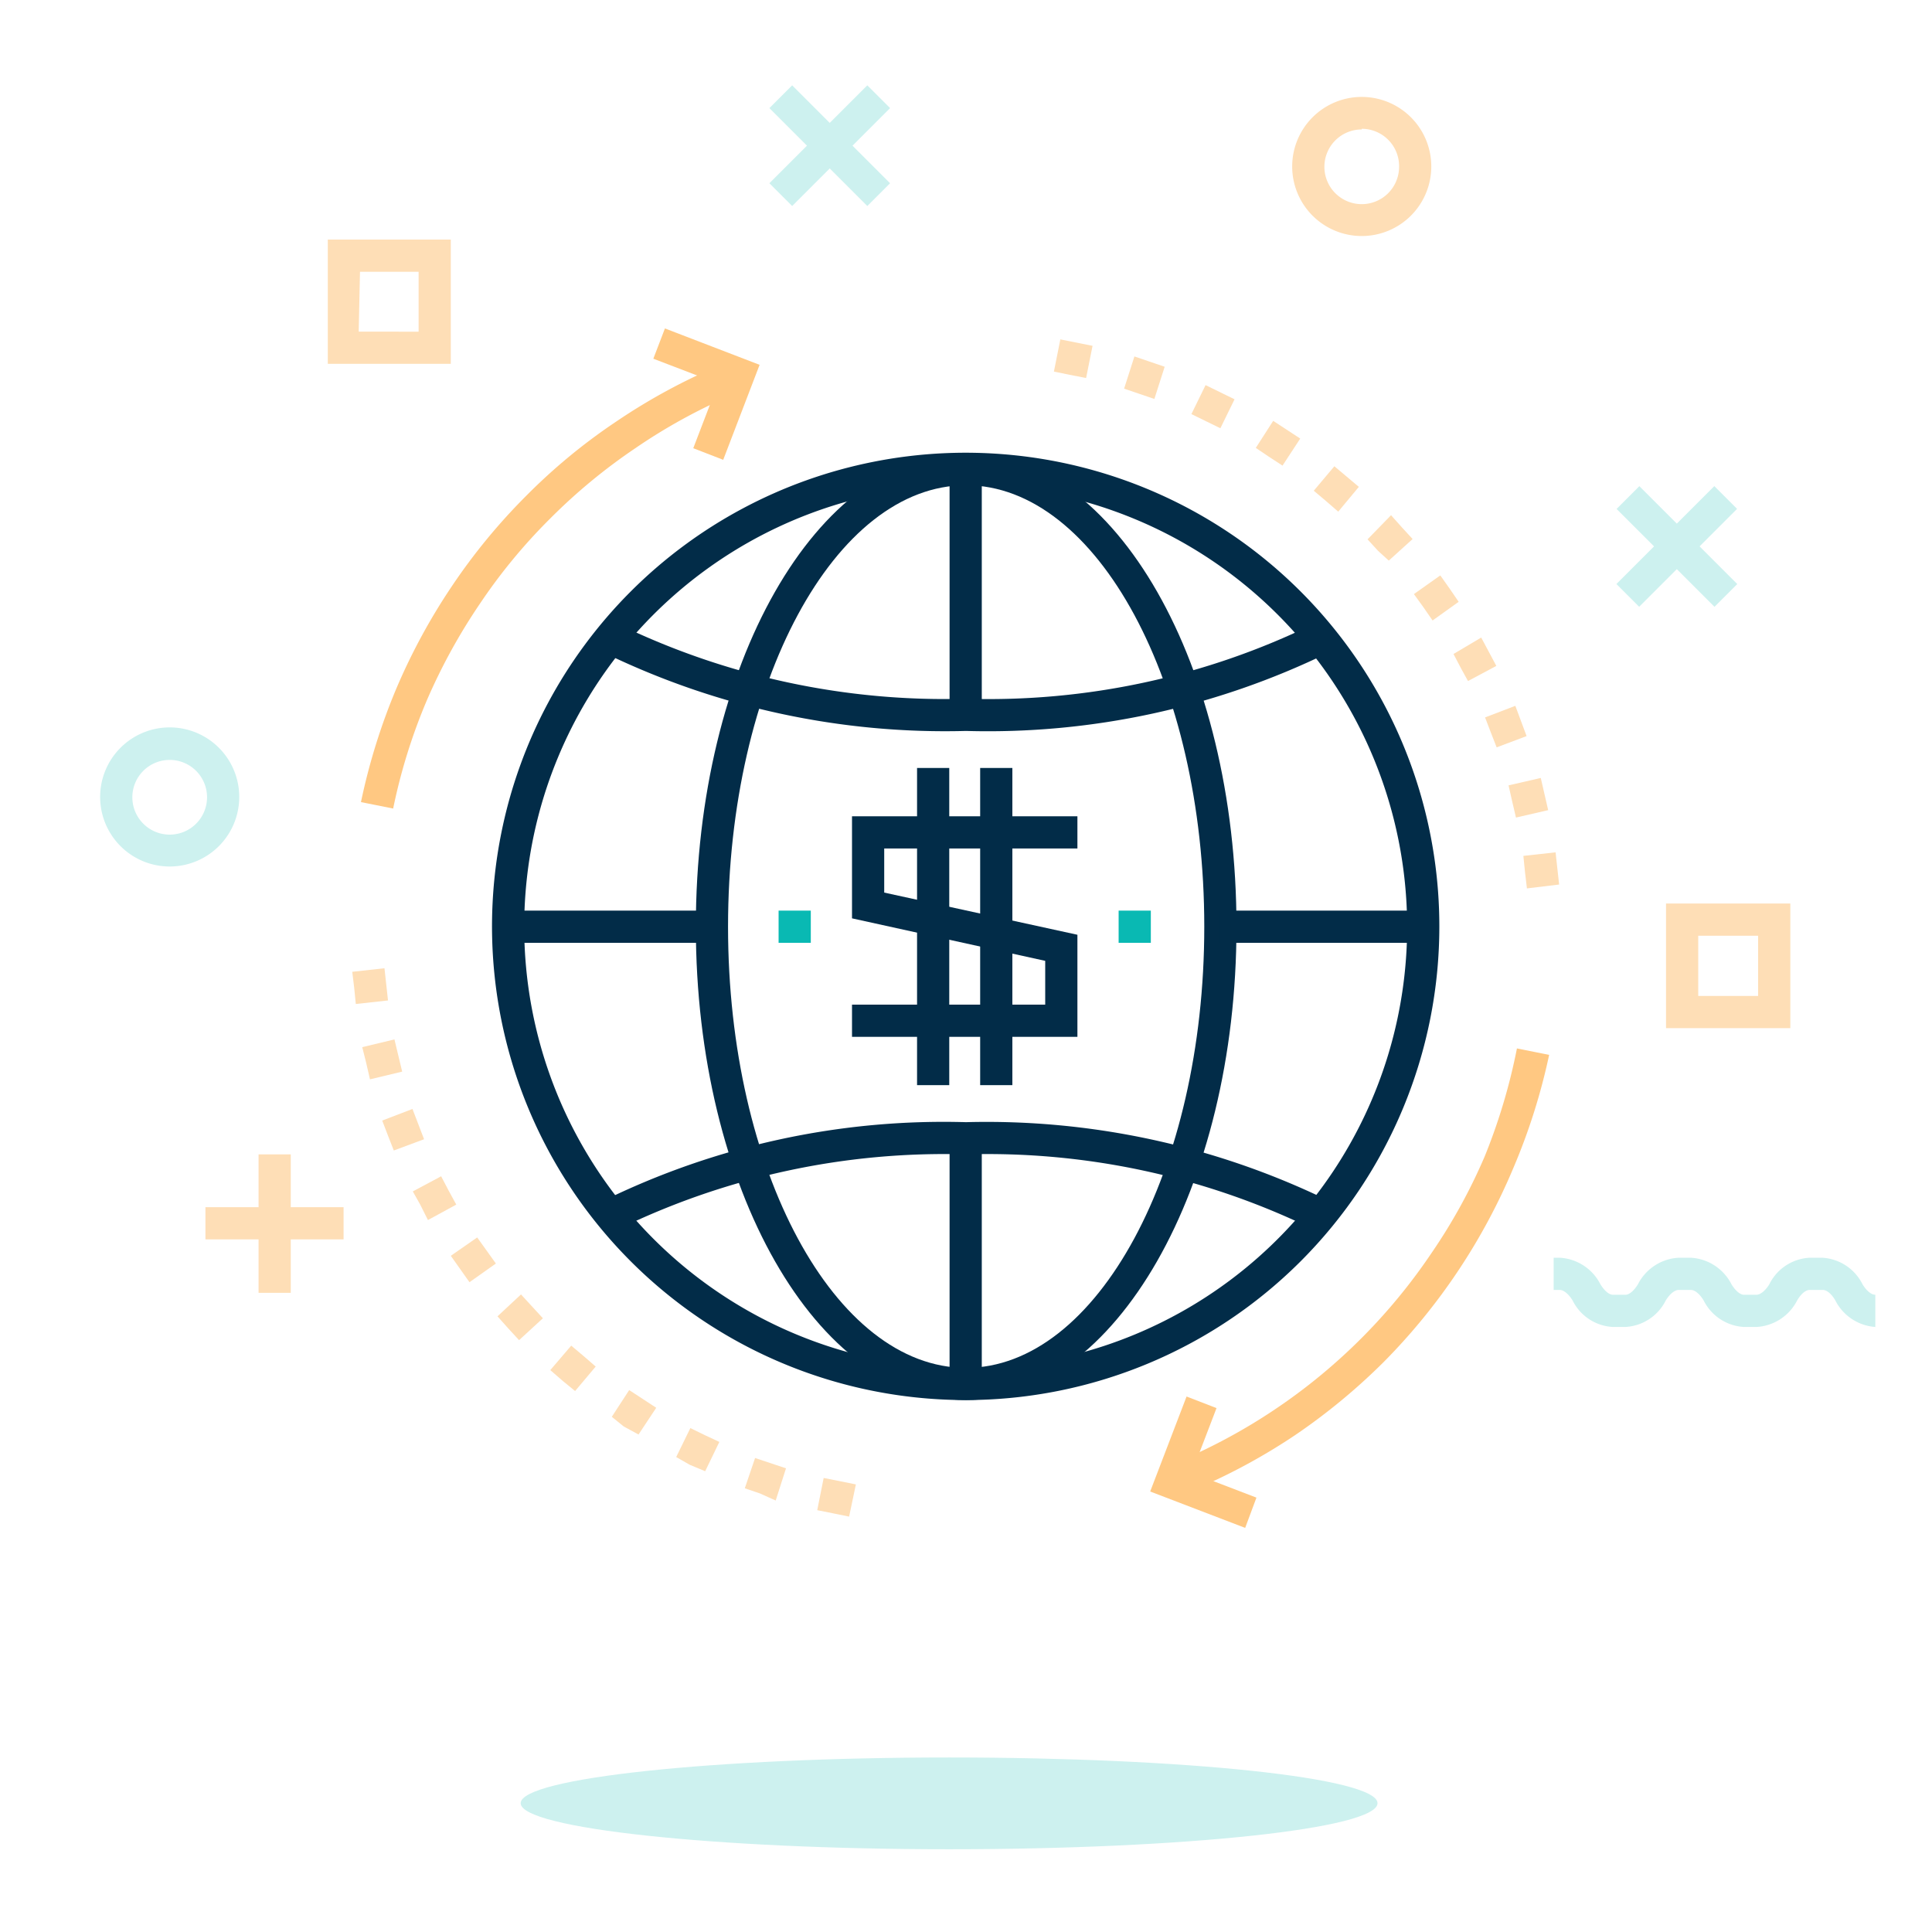 <svg id="Layer_1" data-name="Layer 1" xmlns="http://www.w3.org/2000/svg" viewBox="0 0 60 60"><defs><style>.cls-1{fill:#fedeb6;}.cls-2{fill:#cdf1ef;}.cls-3{fill:#022c48;}.cls-4{fill:#ffc882;}.cls-5{fill:#09b9b3;}</style></defs><title>Worldwide- On Light</title><rect class="cls-1" x="8.03" y="35.85" width="1" height="4.3"/><rect class="cls-1" x="6.38" y="37.49" width="4.29" height="1"/><rect class="cls-2" x="51.58" y="14.83" width="1" height="4.3" transform="translate(3.25 41.8) rotate(-45.01)"/><rect class="cls-2" x="49.93" y="16.48" width="4.3" height="1" transform="translate(3.24 41.79) rotate(-45)"/><rect class="cls-2" x="25.27" y="2.37" width="1" height="4.3" transform="translate(4.35 19.55) rotate(-45)"/><rect class="cls-2" x="23.62" y="4.02" width="4.3" height="1" transform="translate(4.35 19.55) rotate(-45)"/><path class="cls-2" d="M58.24,41.21A1.51,1.51,0,0,1,57,40.39c-.12-.21-.27-.33-.39-.33H56.2c-.12,0-.27.12-.39.33a1.51,1.51,0,0,1-1.26.82h-.39a1.49,1.49,0,0,1-1.25-.82c-.12-.2-.27-.33-.4-.33h-.38c-.12,0-.28.13-.4.33a1.49,1.49,0,0,1-1.25.82h-.39a1.48,1.48,0,0,1-1.25-.82c-.12-.2-.28-.33-.4-.33h-.19v-1h.19a1.51,1.51,0,0,1,1.26.82c.12.2.27.33.39.33h.39c.12,0,.27-.13.39-.33a1.51,1.51,0,0,1,1.26-.82h.38a1.51,1.51,0,0,1,1.26.82c.12.2.27.33.39.33h.39c.12,0,.28-.13.4-.33a1.48,1.48,0,0,1,1.25-.82h.39a1.49,1.49,0,0,1,1.25.82c.12.2.27.33.4.33Z"/><path class="cls-1" d="M42.29,7.33a2.16,2.16,0,1,1,2.16-2.15A2.16,2.16,0,0,1,42.29,7.33Zm0-3.31a1.16,1.16,0,1,0,1.16,1.16A1.16,1.16,0,0,0,42.29,4Z"/><path class="cls-2" d="M5.28,26.91a2.16,2.16,0,1,1,2.15-2.16A2.16,2.16,0,0,1,5.28,26.91Zm0-3.31a1.16,1.16,0,1,0,1.15,1.15A1.16,1.16,0,0,0,5.28,23.6Z"/><path class="cls-1" d="M14,11.3H10.18V7.44H14Zm-2.86-1H13V8.44H11.18Z"/><path class="cls-1" d="M55.6,31.93H51.74V28.06H55.6Zm-2.86-1H54.6V29.06H52.74Z"/><path class="cls-3" d="M30,43.48A14.71,14.71,0,1,1,44.7,28.78,14.71,14.71,0,0,1,30,43.48Zm0-28.41A13.71,13.71,0,1,0,43.7,28.78,13.72,13.72,0,0,0,30,15.07Z"/><path class="cls-3" d="M30,43.48c-4.63,0-8.39-6.59-8.39-14.7S25.36,14.07,30,14.07s8.4,6.6,8.4,14.71S34.62,43.48,30,43.48Zm0-28.41c-4.07,0-7.39,6.15-7.39,13.71s3.32,13.7,7.39,13.7,7.4-6.15,7.4-13.7S34.07,15.07,30,15.07Z"/><rect class="cls-3" x="29.49" y="35.35" width="1" height="7.63"/><rect class="cls-3" x="29.49" y="14.57" width="1" height="7.63"/><path class="cls-3" d="M19.21,38.17l-.49-.87A24,24,0,0,1,30,34.85,24.26,24.26,0,0,1,41.2,37.26l-.49.88A23.07,23.07,0,0,0,30,35.85,23.11,23.11,0,0,0,19.21,38.17Z"/><path class="cls-3" d="M30,22.7a24.21,24.21,0,0,1-11.2-2.41l.48-.87A23.23,23.23,0,0,0,30,21.7a23,23,0,0,0,10.79-2.32l.48.88A24.11,24.11,0,0,1,30,22.7Z"/><rect class="cls-3" x="15.79" y="28.28" width="6.31" height="1"/><rect class="cls-3" x="37.89" y="28.28" width="6.31" height="1"/><path class="cls-4" d="M37,46.3l-.38-.92a17.85,17.85,0,0,0,7.84-6.47,17.43,17.43,0,0,0,1.65-3,18.33,18.33,0,0,0,1-3.35l1,.2A19.1,19.1,0,0,1,47,36.27a19,19,0,0,1-4,6,19.08,19.08,0,0,1-2.78,2.3A18.79,18.79,0,0,1,37,46.3Z"/><polygon class="cls-4" points="38.67 47.45 35.72 46.32 36.85 43.37 37.78 43.73 37.01 45.74 39.02 46.51 38.67 47.45"/><path class="cls-1" d="M47.36,27.08h0l-.05-.5,1-.11.11,1-1,.12Zm-.4-2.2h0l-.11-.49,1-.23.23,1-1,.23Zm-.66-2.13-.18-.47.94-.36.35.94-.93.35Zm-.93-2-.23-.44L46,19.8l.47.88-.88.47Zm-1.17-1.9-.29-.4.82-.58.29.41h0l.28.41-.81.58Zm-1.4-1.74h0l-.33-.36L43.2,16l.33.37h0l.34.37-.74.67Zm-1.62-1.55h0l-.38-.32.64-.76.38.32h0l.38.32-.64.77ZM39.4,14.18,39,13.91l.54-.84.84.55-.55.84Zm-1.95-1.1L37,12.86l.44-.9.45.22h0l.45.22-.44.9Zm-2.07-.85-.47-.16.32-1,.47.16h0l.47.16-.32,1Zm-2.16-.59h0l-.49-.1.2-1,1,.2-.2,1Z"/><path class="cls-4" d="M12.21,25.11l-1-.2a19.24,19.24,0,0,1,1.1-3.53,19,19,0,0,1,1.74-3.2,18.64,18.64,0,0,1,2.3-2.79,18.05,18.05,0,0,1,2.79-2.3,18.7,18.7,0,0,1,3.2-1.74l.39.92a17.43,17.43,0,0,0-3,1.65,17.68,17.68,0,0,0-2.64,2.18,17.29,17.29,0,0,0-2.18,2.64,18.12,18.12,0,0,0-1.65,3A17.68,17.68,0,0,0,12.21,25.11Z"/><polygon class="cls-4" points="22.46 14.28 21.53 13.92 22.3 11.91 20.29 11.14 20.65 10.2 23.59 11.33 22.46 14.28"/><path class="cls-1" d="M25.88,47h0l-.5-.1.2-1,1,.2-.21,1Zm-2.28-.62-.47-.16.32-.94.48.16h0l.48.16-.32,1Zm-2.18-.89L21,45.25l.44-.9.45.22h0l.45.21-.44.91ZM19.37,44.3h0L19,44l.54-.83.84.55-.55.83Zm-1.9-1.42h0l-.38-.33.65-.76.38.32h0l.38.33-.64.76Zm-1.69-1.63h0l-.33-.37.73-.68.34.37h0l.34.37-.74.68Zm-1.49-1.84L14,39l.82-.57.58.81-.82.58Zm-1.24-2L12.82,37l.88-.47.23.44h0l.24.44-.88.48Zm-1-2.14h0l-.18-.47.94-.36.18.47h0l.18.47-.94.35ZM11.37,33h0l-.12-.48,1-.24.24,1-1,.24ZM11,30.68h0l-.06-.5,1-.11.11,1-1,.11Z"/><rect class="cls-5" x="34.74" y="28.28" width="1" height="1"/><rect class="cls-5" x="24.18" y="28.28" width="1" height="1"/><polygon class="cls-3" points="26.46 32.2 26.46 31.2 32.46 31.2 32.46 29.84 26.46 28.52 26.46 25.35 33.46 25.35 33.46 26.35 27.46 26.35 27.46 27.72 33.46 29.03 33.46 32.2 26.46 32.2"/><rect class="cls-3" x="28.48" y="23.85" width="1" height="9.85"/><rect class="cls-3" x="30.44" y="23.85" width="1" height="9.85"/><path class="cls-2" d="M42.78,56c0,.79-6,1.43-13.3,1.43S16.17,56.78,16.17,56s6-1.42,13.31-1.42S42.78,55.21,42.78,56Z"/></svg>